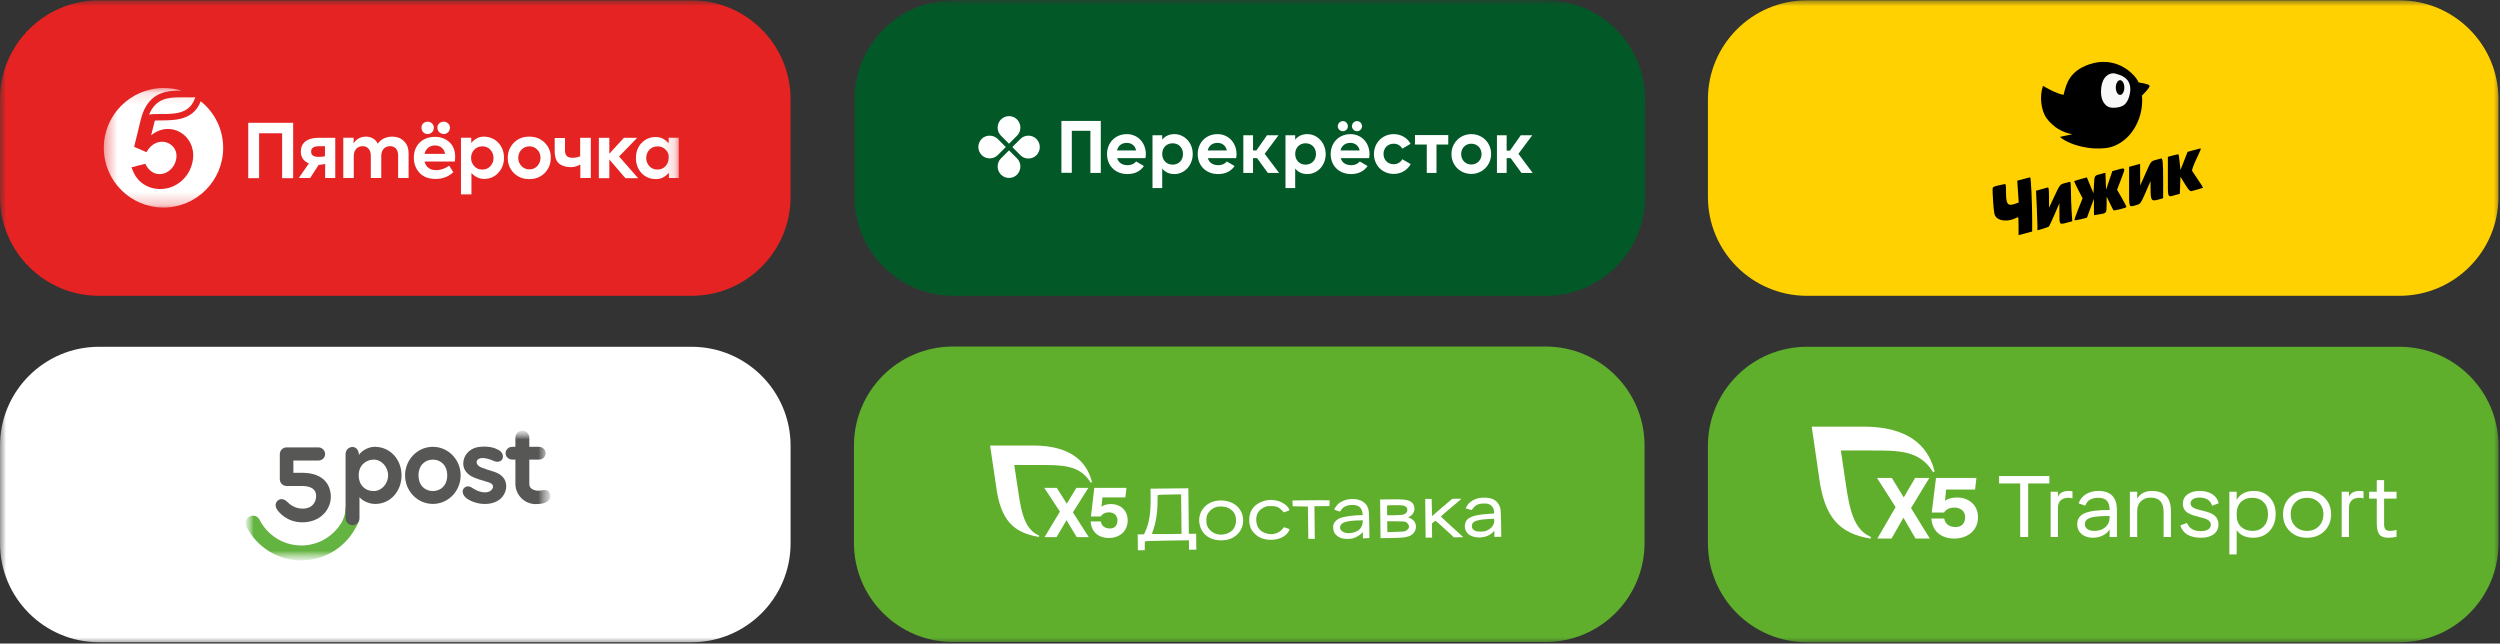<?xml version="1.0" encoding="UTF-8"?> <svg xmlns="http://www.w3.org/2000/svg" width="202" height="52" viewBox="0 0 202 52" fill="none"><rect x="0" y="0" width="202" height="52" fill="#333333" stroke="none"/><g clip-path="url(#clip0_1504_75)"><mask id="mask0_1504_75" style="mask-type:luminance" maskUnits="userSpaceOnUse" x="0" y="0" width="202" height="52"><path d="M202 0H0V52H202V0Z" fill="white"></path></mask><g mask="url(#mask0_1504_75)"><path d="M55.879 28.02H8C3.582 28.02 0 31.601 0 36.02V43.893C0 48.312 3.582 51.893 8 51.893H55.879C60.297 51.893 63.879 48.312 63.879 43.893V36.02C63.879 31.601 60.297 28.02 55.879 28.02Z" fill="white"></path><path d="M124.879 28H77C72.582 28 69 31.582 69 36V43.874C69 48.292 72.582 51.874 77 51.874H124.879C129.297 51.874 132.879 48.292 132.879 43.874V36C132.879 31.582 129.297 28 124.879 28Z" fill="#5FAF2D"></path><path d="M92.971 40.209C92.984 41.424 92.865 42.21 92.56 42.901L92.438 43.173L91.928 43.179L91.942 44.463L92.497 44.457L92.497 44.127C92.499 43.947 92.5 43.776 92.503 43.752C92.507 43.721 92.892 43.703 94.287 43.68L96.064 43.654L96.073 44.417L96.663 44.411L96.649 43.126L96.059 43.133L96.018 39.453L92.963 39.487L92.971 40.209ZM95.469 43.139L94.271 43.153C93.611 43.16 93.073 43.152 93.073 43.138C93.073 43.121 93.11 43.013 93.154 42.898C93.387 42.312 93.539 41.324 93.529 40.484C93.527 40.227 93.534 40.005 93.545 39.995C93.555 39.984 93.982 39.965 94.499 39.959L95.433 39.942L95.469 43.139Z" fill="white"></path><path d="M98.261 40.473C97.142 40.673 96.575 41.79 97.079 42.799C97.36 43.351 97.943 43.667 98.675 43.659C99.234 43.653 99.628 43.506 99.975 43.176C100.608 42.579 100.603 41.513 99.971 40.916C99.554 40.525 98.906 40.358 98.261 40.473ZM99.247 41.045C99.652 41.239 99.864 41.57 99.872 42.021C99.883 42.681 99.482 43.112 98.788 43.193C98.233 43.254 97.706 42.944 97.523 42.45C97.466 42.287 97.455 41.906 97.501 41.728C97.588 41.401 97.876 41.106 98.232 40.98C98.519 40.88 98.961 40.91 99.247 41.045Z" fill="white"></path><path d="M102.236 40.444C102.108 40.474 101.894 40.552 101.763 40.623C101.197 40.928 100.928 41.393 100.938 42.045C100.947 42.517 101.083 42.839 101.409 43.148C101.746 43.474 102.168 43.622 102.73 43.615C103.369 43.608 103.904 43.339 104.139 42.909C104.213 42.773 104.213 42.766 104.154 42.742C104.119 42.732 104.015 42.692 103.921 42.658L103.75 42.594L103.606 42.762C103.345 43.064 102.923 43.211 102.496 43.142C101.894 43.045 101.542 42.667 101.505 42.084C101.475 41.585 101.672 41.228 102.104 41.012C102.318 40.902 102.356 40.894 102.682 40.891C103.106 40.886 103.287 40.953 103.561 41.218L103.743 41.396L103.927 41.335C104.203 41.242 104.214 41.231 104.143 41.1C103.98 40.796 103.536 40.513 103.09 40.435C102.774 40.376 102.548 40.378 102.236 40.444Z" fill="white"></path><path d="M108.874 40.356C108.635 40.4 108.306 40.557 108.131 40.712C108.011 40.821 107.806 41.108 107.806 41.166C107.807 41.187 108.204 41.332 108.263 41.332C108.273 41.331 108.325 41.268 108.376 41.191C108.536 40.94 108.844 40.804 109.25 40.8C109.764 40.794 110.019 40.993 110.087 41.447L110.113 41.623L109.874 41.626C109.322 41.632 108.525 41.752 108.255 41.87C108.048 41.959 107.862 42.128 107.784 42.292C107.72 42.428 107.71 42.494 107.726 42.685C107.738 42.813 107.771 42.965 107.803 43.02C107.891 43.19 108.077 43.351 108.283 43.446C108.541 43.561 109.024 43.58 109.346 43.489C109.599 43.417 109.93 43.212 110.042 43.062L110.114 42.96L110.121 43.231L110.124 43.502L110.651 43.475L110.636 42.388C110.618 41.42 110.609 41.274 110.545 41.084C110.358 40.489 109.709 40.211 108.874 40.356ZM110.099 42.231C110.059 42.676 109.739 42.975 109.209 43.06C108.606 43.161 108.152 42.864 108.307 42.473C108.418 42.198 108.851 42.075 109.809 42.047L110.118 42.04L110.099 42.231Z" fill="white"></path><path d="M119.465 40.251C119.018 40.357 118.66 40.611 118.5 40.932L118.429 41.075L118.68 41.152C118.893 41.219 118.931 41.222 118.944 41.177C118.954 41.149 119.033 41.051 119.119 40.963C119.232 40.844 119.329 40.784 119.464 40.741C119.678 40.676 120.046 40.661 120.237 40.711C120.509 40.785 120.717 41.06 120.724 41.352L120.725 41.494L120.24 41.524C118.997 41.6 118.476 41.828 118.377 42.336C118.252 42.969 118.747 43.436 119.532 43.427C119.979 43.422 120.37 43.269 120.631 42.998L120.741 42.879L120.746 43.379L121.302 43.373L121.29 42.352C121.284 41.793 121.264 41.248 121.242 41.148C121.157 40.712 120.883 40.399 120.483 40.278C120.218 40.198 119.739 40.186 119.465 40.251ZM120.732 42.084C120.732 42.41 120.537 42.676 120.168 42.851C119.995 42.932 119.915 42.947 119.648 42.954C119.308 42.961 119.102 42.89 118.989 42.732C118.922 42.642 118.913 42.434 118.967 42.312C119.069 42.085 119.571 41.955 120.445 41.928L120.73 41.921L120.732 42.084Z" fill="white"></path><path d="M104.453 40.905L105.679 40.926L105.697 42.228L105.711 43.53L106.236 43.545L106.206 40.903L107.411 40.89L107.429 40.674C107.438 40.556 107.437 40.445 107.43 40.431C107.42 40.417 106.739 40.411 105.92 40.42L104.427 40.437L104.453 40.905Z" fill="white"></path><path d="M111.547 43.482L112.408 43.473C113.359 43.459 113.681 43.417 113.965 43.271C114.393 43.048 114.536 42.553 114.292 42.146C114.207 42.008 113.931 41.824 113.799 41.825C113.761 41.822 113.799 41.787 113.895 41.738C114.199 41.575 114.348 41.246 114.265 40.928C114.207 40.713 114.108 40.586 113.937 40.501C113.665 40.365 113.39 40.337 112.425 40.348L111.512 40.358L111.547 43.482ZM113.368 40.844C113.441 40.854 113.546 40.901 113.602 40.949C113.69 41.021 113.707 41.059 113.709 41.191C113.71 41.316 113.69 41.365 113.614 41.446C113.47 41.59 113.311 41.623 112.665 41.63L112.082 41.636L112.073 40.841L112.361 40.824C112.67 40.807 113.156 40.815 113.368 40.844ZM113.616 42.192C113.682 42.23 113.766 42.322 113.805 42.391C113.898 42.578 113.834 42.745 113.623 42.869C113.475 42.954 113.437 42.958 112.784 42.975L112.097 42.997L112.087 42.119L112.792 42.121C113.421 42.125 113.507 42.131 113.616 42.192Z" fill="white"></path><path d="M115.192 43.442L115.713 43.436L115.7 42.294L115.831 42.188C115.899 42.125 115.975 42.082 115.996 42.086C116.035 42.096 116.617 42.617 117.206 43.166L117.469 43.416L117.851 43.412L118.229 43.404L117.984 43.178C117.71 42.924 117.521 42.752 116.872 42.159C116.623 41.936 116.423 41.744 116.423 41.73C116.423 41.72 116.797 41.393 117.255 41.006L118.087 40.302L117.73 40.296C117.459 40.292 117.351 40.303 117.296 40.342C117.258 40.37 116.883 40.687 116.467 41.046L115.711 41.7L115.693 41.006L115.678 40.312L115.157 40.317L115.192 43.442Z" fill="white"></path><path d="M87 43.402L86.174 42.03L85.366 43.402H84.399L85.642 41.336L84.375 39.418H85.386L86.197 40.698L86.971 39.418H87.939L86.692 41.398L87.973 43.402H87Z" fill="white"></path><path d="M91.117 42.047C91.117 42.924 90.457 43.47 89.592 43.47C88.829 43.47 88.188 43.049 88.125 42.133H88.95C89.007 42.531 89.326 42.702 89.673 42.702C90.106 42.702 90.292 42.411 90.292 42.036C90.292 41.643 90.002 41.398 89.598 41.398C89.262 41.398 89.04 41.558 88.938 41.728H88.149L88.421 39.418H91.016L90.929 40.192H89.073L89 40.956C89 40.956 89.195 40.727 89.785 40.727C90.497 40.727 91.117 41.205 91.117 42.047Z" fill="white"></path><path d="M88.223 38.917C87.783 37.204 86.388 36 83.494 36H80L80.474 39.207C80.831 42.102 81.938 43.033 83.897 43.376C83.906 43.377 83.968 43.386 83.969 43.313C83.969 43.287 83.953 43.264 83.93 43.255C82.606 42.697 82.455 40.869 82.172 39.035L81.953 37.573H83.948C85.787 37.573 87.207 37.544 88.106 38.963C88.119 38.983 88.14 38.998 88.165 38.998C88.199 38.998 88.225 38.97 88.225 38.935C88.225 38.929 88.224 38.923 88.223 38.917Z" fill="white"></path><mask id="mask1_1504_75" style="mask-type:luminance" maskUnits="userSpaceOnUse" x="19" y="34" width="26" height="12"><path d="M44.464 34.789H19.832V45.288H44.464V34.789Z" fill="white"></path></mask><g mask="url(#mask1_1504_75)"><mask id="mask2_1504_75" style="mask-type:luminance" maskUnits="userSpaceOnUse" x="19" y="34" width="26" height="12"><path d="M44.464 34.789H19.832V45.288H44.464V34.789Z" fill="white"></path></mask><g mask="url(#mask2_1504_75)"><path d="M24.347 45.281C22.455 45.281 20.747 44.207 19.907 42.548C19.74 42.22 19.897 41.82 20.244 41.7C20.526 41.602 20.839 41.726 20.973 41.993C21.61 43.256 22.908 44.074 24.347 44.074C25.566 44.074 26.684 43.487 27.384 42.539C27.61 42.233 27.921 41.747 27.921 40.965L29.001 42.099C29.001 42.099 28.944 42.262 28.835 42.468C28.726 42.674 28.68 42.751 28.614 42.862C27.725 44.341 26.116 45.281 24.347 45.281Z" fill="#64B441"></path><path d="M25.951 38.591C25.564 38.333 25.043 38.202 24.403 38.202H24.331V38.2H23.705V37.211H25.721C26.023 37.211 26.269 36.982 26.269 36.688C26.269 36.394 26.02 36.148 25.721 36.148H23.156C22.853 36.148 22.608 36.395 22.608 36.7V38.717C22.608 39.022 22.853 39.268 23.156 39.268H24.425C25.275 39.268 25.546 39.66 25.546 40.063C25.546 40.461 25.332 41.098 24.44 41.098C23.703 41.098 23.263 40.597 23.172 40.515C22.899 40.27 22.624 40.287 22.441 40.448C22.209 40.655 22.238 40.944 22.378 41.158C22.545 41.413 23.198 42.204 24.44 42.204C25.146 42.204 25.77 41.95 26.196 41.488C26.574 41.078 26.768 40.533 26.727 39.992C26.681 39.384 26.413 38.899 25.951 38.591Z" fill="#575756"></path><path d="M40.043 38.162C39.772 38.061 39.525 37.993 39.325 37.928C39.094 37.852 38.93 37.786 38.914 37.78C38.64 37.675 38.427 37.447 38.545 37.21C38.656 36.987 39.093 36.883 39.949 37.263C40.2 37.374 40.45 37.277 40.536 37.174C40.722 36.952 40.656 36.56 40.3 36.367C40.052 36.233 39.629 36.023 38.764 36.104C38.081 36.168 37.557 36.626 37.451 37.235C37.352 37.812 37.646 38.226 38.075 38.474C38.373 38.647 39.003 38.833 39.237 38.897C39.548 38.983 39.799 39.059 39.834 39.273C39.854 39.39 39.794 39.532 39.65 39.646C39.403 39.842 38.883 39.873 38.231 39.468C38.105 39.389 37.81 39.157 37.52 39.411C37.298 39.605 37.352 39.951 37.637 40.21C37.893 40.444 38.464 40.69 39.062 40.719C39.668 40.749 40.119 40.547 40.348 40.378C40.658 40.148 40.865 39.76 40.898 39.408C40.961 38.745 40.542 38.349 40.043 38.162Z" fill="#575756"></path><path d="M44.187 39.622C44.06 39.575 43.896 39.603 43.786 39.623C43.638 39.649 43.424 39.669 43.236 39.615C42.907 39.521 42.768 39.367 42.768 39.077V37.135H43.548C43.846 37.135 44.087 36.904 44.087 36.619C44.087 36.334 43.846 36.103 43.548 36.103H42.768V35.361C42.768 35.05 42.516 34.797 42.206 34.797C41.896 34.797 41.644 35.05 41.644 35.361V36.103H41.389C41.092 36.103 40.852 36.334 40.852 36.619C40.852 36.904 41.092 37.135 41.389 37.135H41.644V39.077C41.644 39.989 42.368 40.732 43.292 40.732C44.215 40.732 44.46 40.4 44.46 40.088C44.46 39.864 44.363 39.687 44.187 39.622Z" fill="#575756"></path><path d="M34.975 36.102C33.737 36.102 32.73 37.137 32.73 38.409C32.73 39.682 33.737 40.717 34.975 40.717C36.214 40.717 37.221 39.682 37.221 38.409C37.221 37.137 36.214 36.102 34.975 36.102ZM34.975 39.677C34.336 39.677 33.816 39.221 33.816 38.409C33.816 37.598 34.336 37.137 34.975 37.137C35.615 37.137 36.135 37.598 36.135 38.409C36.135 39.221 35.615 39.677 34.975 39.677Z" fill="#575756"></path><path d="M30.269 36.102C29.829 36.102 29.28 36.358 29.001 36.754C28.985 36.372 28.782 36.115 28.484 36.115C28.174 36.115 27.922 36.368 27.922 36.68V41.872C27.922 42.183 28.174 42.436 28.484 42.436C28.794 42.436 29.046 42.183 29.046 41.872V40.168C29.259 40.447 29.789 40.719 30.316 40.719C31.554 40.719 32.444 39.682 32.444 38.409C32.444 37.137 31.547 36.102 30.269 36.102ZM30.199 39.677C29.48 39.677 28.982 39.172 28.982 38.409C28.982 37.575 29.59 37.137 30.199 37.137C30.839 37.137 31.359 37.738 31.359 38.409C31.359 39.081 30.839 39.677 30.199 39.677Z" fill="#575756"></path></g></g><path d="M55.879 0.027H8C3.582 0.027 0 3.609 0 8.027V15.901C0 20.319 3.582 23.901 8 23.901H55.879C60.297 23.901 63.879 20.319 63.879 15.901V8.027C63.879 3.609 60.297 0.027 55.879 0.027Z" fill="#E52322"></path><mask id="mask3_1504_75" style="mask-type:luminance" maskUnits="userSpaceOnUse" x="8" y="7" width="47" height="10"><path d="M54.844 7.125H8.387V16.77H54.844V7.125Z" fill="white"></path></mask><g mask="url(#mask3_1504_75)"><path d="M20.059 14.397V9.922H23.687V14.397H22.795V10.768H20.935V14.397H20.059Z" fill="white"></path><path d="M27.089 11.133V14.383H26.272V13.249C26.106 13.28 25.94 13.31 25.743 13.325L25.063 14.383H24.141L24.957 13.204C24.534 13.023 24.307 12.72 24.307 12.236C24.307 11.571 24.791 11.133 25.743 11.133H27.089ZM26.272 11.813H25.773C25.35 11.813 25.138 11.964 25.138 12.252C25.138 12.539 25.335 12.675 25.743 12.675C25.924 12.675 26.091 12.66 26.257 12.629V11.813H26.272Z" fill="white"></path><path d="M32.636 11.402C32.894 11.644 33.014 11.976 33.014 12.415V14.38H32.168V12.566C32.168 12.067 31.911 11.81 31.518 11.81C31.095 11.81 30.807 12.112 30.807 12.596V14.38H29.961V12.581C29.961 12.097 29.704 11.81 29.296 11.81C28.887 11.81 28.585 12.112 28.585 12.596V14.38H27.738V11.13H28.57V11.598C28.751 11.251 29.144 11.039 29.568 11.039C29.976 11.039 30.354 11.236 30.52 11.614C30.762 11.251 31.2 11.039 31.684 11.039C32.077 11.039 32.395 11.16 32.636 11.402Z" fill="white"></path><path d="M40.27 11.538C40.572 11.871 40.723 12.279 40.723 12.747C40.723 13.231 40.572 13.624 40.27 13.957C39.967 14.289 39.574 14.456 39.121 14.456C38.713 14.456 38.35 14.274 38.093 13.972V15.71H37.246V11.13H38.078V11.553C38.35 11.22 38.697 11.039 39.106 11.039C39.574 11.054 39.967 11.22 40.27 11.538ZM39.62 13.428C39.786 13.246 39.877 13.035 39.877 12.762C39.877 12.505 39.786 12.279 39.62 12.097C39.453 11.916 39.242 11.825 38.97 11.825C38.713 11.825 38.486 11.916 38.319 12.097C38.153 12.279 38.062 12.49 38.062 12.762C38.062 13.02 38.153 13.246 38.319 13.428C38.486 13.609 38.697 13.7 38.97 13.7C39.242 13.7 39.453 13.609 39.62 13.428Z" fill="white"></path><path d="M41.511 11.538C41.844 11.205 42.252 11.039 42.766 11.039C43.28 11.039 43.688 11.205 44.021 11.538C44.353 11.871 44.504 12.279 44.504 12.747C44.504 13.231 44.338 13.639 44.021 13.972C43.688 14.305 43.28 14.471 42.766 14.471C42.252 14.471 41.844 14.305 41.511 13.972C41.178 13.639 41.027 13.231 41.027 12.747C41.027 12.279 41.194 11.871 41.511 11.538ZM42.781 13.685C43.038 13.685 43.25 13.594 43.416 13.413C43.582 13.231 43.673 13.004 43.673 12.747C43.673 12.49 43.582 12.264 43.416 12.097C43.25 11.916 43.038 11.825 42.781 11.825C42.524 11.825 42.312 11.916 42.131 12.097C41.965 12.279 41.874 12.49 41.874 12.747C41.874 13.004 41.965 13.231 42.131 13.413C42.297 13.594 42.524 13.685 42.781 13.685Z" fill="white"></path><path d="M46.891 11.133H47.738V14.383H46.891V13.295C46.65 13.431 46.377 13.506 46.166 13.506C45.773 13.506 45.485 13.431 45.228 13.264C44.971 13.083 44.82 12.735 44.82 12.236V11.148H45.652V12.176C45.652 12.554 45.848 12.75 46.241 12.75C46.468 12.75 46.65 12.72 46.876 12.629V11.133H46.891Z" fill="white"></path><path d="M50.533 14.398L49.233 12.886V14.398H48.387V11.133H49.233V12.418L50.413 11.133H51.486L50.019 12.645L51.562 14.398H50.533Z" fill="white"></path><path d="M54.044 11.131H54.845V14.381H54.044V13.958C53.756 14.29 53.409 14.472 53 14.472C52.532 14.472 52.139 14.306 51.836 13.988C51.534 13.655 51.383 13.247 51.383 12.764C51.383 12.28 51.534 11.871 51.836 11.554C52.139 11.237 52.532 11.07 52.985 11.07C53.394 11.07 53.756 11.252 54.028 11.584V11.131H54.044ZM53.786 12.098C53.62 11.917 53.394 11.826 53.136 11.826C52.864 11.826 52.653 11.917 52.471 12.098C52.305 12.28 52.214 12.506 52.214 12.764C52.214 13.021 52.305 13.247 52.471 13.429C52.638 13.61 52.864 13.701 53.121 13.701C53.378 13.701 53.605 13.61 53.771 13.429C53.938 13.247 54.028 13.021 54.028 12.764C54.059 12.506 53.968 12.28 53.786 12.098Z" fill="white"></path><path d="M36.748 13.052H34.299C34.42 13.506 34.738 13.748 35.252 13.748C35.599 13.748 35.992 13.611 36.295 13.385L36.627 13.914C36.219 14.292 35.751 14.458 35.206 14.458C34.632 14.458 34.193 14.292 33.891 13.959C33.589 13.627 33.438 13.218 33.438 12.75C33.438 12.251 33.589 11.843 33.906 11.525C34.239 11.208 34.647 11.057 35.146 11.057C35.614 11.057 36.008 11.208 36.325 11.495C36.627 11.782 36.779 12.175 36.779 12.689C36.779 12.795 36.763 12.931 36.748 13.052ZM34.556 9.832C34.843 9.832 35.055 10.059 35.055 10.316C35.055 10.603 34.843 10.83 34.556 10.83C34.269 10.83 34.057 10.618 34.057 10.316C34.042 10.044 34.269 9.832 34.556 9.832ZM34.299 12.432H35.962C35.887 12.009 35.584 11.752 35.146 11.752C34.722 11.752 34.405 12.009 34.299 12.432ZM35.342 10.316C35.342 10.029 35.569 9.832 35.856 9.832C36.144 9.832 36.355 10.059 36.355 10.316C36.355 10.603 36.144 10.83 35.856 10.83C35.569 10.83 35.342 10.603 35.342 10.316Z" fill="white"></path><path d="M16.218 8.183C15.553 9.921 13.769 9.695 12.514 9.74L12.211 10.934C13.769 9.664 15.809 10.919 15.598 12.824C15.447 14.109 14.54 14.956 13.572 15.197C12.514 15.454 11.35 15.061 10.821 13.988C10.76 13.867 10.669 13.64 10.624 13.519L11.743 13.232C11.758 13.293 11.803 13.353 11.834 13.414C12.574 14.623 14.086 14.018 14.252 12.763C14.419 11.493 12.65 10.813 11.834 12.295L10.851 11.871H10.836L11.199 10.39C11.259 10.133 11.425 9.438 11.456 9.377C11.486 9.271 11.501 9.241 11.531 9.15C12.166 7.487 13.421 7.321 14.524 7.321C14.57 7.321 14.615 7.321 14.661 7.321C14.207 7.185 13.723 7.109 13.224 7.109C10.549 7.124 8.387 9.286 8.387 11.947C8.387 14.608 10.549 16.77 13.209 16.77C15.87 16.77 18.032 14.608 18.032 11.947C18.032 10.42 17.321 9.06 16.218 8.183Z" fill="white"></path><path d="M15.781 7.852C15.6 8.426 15.267 8.804 14.768 9.001C14.239 9.212 13.604 9.212 12.984 9.212C12.652 9.212 12.334 9.212 12.047 9.258C12.576 7.988 13.513 7.867 14.511 7.867C14.647 7.867 14.783 7.867 14.919 7.867C15.055 7.867 15.176 7.867 15.312 7.867C15.494 7.882 15.645 7.867 15.781 7.852Z" fill="white"></path></g><path d="M124.921 0.027H77.043C72.625 0.027 69.043 3.609 69.043 8.027V15.901C69.043 20.319 72.625 23.901 77.043 23.901H124.921C129.34 23.901 132.921 20.319 132.921 15.901V8.027C132.921 3.609 129.34 0.027 124.921 0.027Z" fill="#025927"></path><mask id="mask4_1504_75" style="mask-type:luminance" maskUnits="userSpaceOnUse" x="74" y="5" width="55" height="15"><path d="M128.047 5.191H74.852V19.387H128.047V5.191Z" fill="white"></path></mask><g mask="url(#mask4_1504_75)"><path d="M82.178 10.963L81.528 11.612L80.878 10.963C80.52 10.604 80.52 10.021 80.878 9.652C81.237 9.293 81.819 9.293 82.178 9.652C82.536 10.021 82.536 10.604 82.178 10.963Z" fill="white"></path><path d="M80.878 12.798L81.528 12.148L82.178 12.798C82.536 13.157 82.536 13.739 82.178 14.109C81.819 14.468 81.237 14.468 80.878 14.109C80.52 13.739 80.52 13.157 80.878 12.798Z" fill="white"></path><path d="M82.447 12.541L81.797 11.88L82.447 11.23C82.805 10.871 83.388 10.871 83.746 11.23C84.105 11.588 84.105 12.171 83.746 12.541C83.388 12.899 82.805 12.899 82.447 12.541Z" fill="white"></path><path d="M80.619 11.231L81.269 11.881L80.619 12.531C80.261 12.889 79.678 12.889 79.32 12.531C78.961 12.172 78.961 11.59 79.32 11.22C79.667 10.873 80.261 10.873 80.619 11.231Z" fill="white"></path><path d="M117.02 11.678H116.068V13.975H115.284V11.678H114.331V10.916H117.02V11.678ZM90.266 12.776H92.551C92.573 12.675 92.585 12.563 92.585 12.451C92.585 11.555 91.946 10.838 91.05 10.838C90.097 10.838 89.448 11.544 89.448 12.451C89.448 13.359 90.086 14.065 91.106 14.065C91.688 14.065 92.148 13.829 92.428 13.415L91.8 13.045C91.666 13.224 91.419 13.347 91.117 13.347C90.714 13.347 90.378 13.179 90.266 12.776ZM90.254 12.16C90.344 11.768 90.635 11.544 91.05 11.544C91.375 11.544 91.711 11.723 91.8 12.16H90.254ZM94.893 10.838C94.456 10.838 94.131 11.006 93.907 11.286V10.927H93.123V15.196H93.907V13.616C94.131 13.896 94.445 14.065 94.893 14.065C95.711 14.065 96.372 13.359 96.372 12.451C96.383 11.544 95.711 10.838 94.893 10.838ZM94.747 13.303C94.265 13.303 93.907 12.955 93.907 12.44C93.907 11.925 94.265 11.577 94.747 11.577C95.229 11.577 95.587 11.925 95.587 12.44C95.587 12.955 95.24 13.303 94.747 13.303ZM97.593 12.776H99.878C99.901 12.675 99.912 12.563 99.912 12.451C99.912 11.555 99.273 10.838 98.377 10.838C97.425 10.838 96.775 11.544 96.775 12.451C96.775 13.359 97.414 14.065 98.433 14.065C99.016 14.065 99.475 13.829 99.755 13.415L99.128 13.045C98.993 13.224 98.747 13.347 98.444 13.347C98.041 13.347 97.705 13.179 97.593 12.776ZM97.582 12.16C97.671 11.768 97.963 11.544 98.377 11.544C98.702 11.544 99.038 11.723 99.128 12.16H97.582ZM105.637 10.838C105.189 10.838 104.875 11.006 104.651 11.286V10.927H103.867V15.196H104.651V13.616C104.875 13.896 105.189 14.065 105.637 14.065C106.455 14.065 107.116 13.359 107.116 12.451C107.116 11.544 106.444 10.838 105.637 10.838ZM105.492 13.303C105.01 13.303 104.651 12.955 104.651 12.44C104.651 11.925 105.01 11.577 105.492 11.577C105.973 11.577 106.332 11.925 106.332 12.44C106.332 12.955 105.973 13.303 105.492 13.303ZM108.337 12.776H110.623C110.645 12.675 110.657 12.563 110.657 12.451C110.657 11.555 110.018 10.838 109.122 10.838C108.169 10.838 107.519 11.544 107.519 12.451C107.519 13.359 108.158 14.065 109.178 14.065C109.76 14.065 110.22 13.829 110.5 13.415L109.872 13.045C109.738 13.224 109.491 13.347 109.189 13.347C108.774 13.347 108.438 13.179 108.337 12.776ZM108.505 10.602C108.729 10.602 108.909 10.423 108.909 10.199C108.909 9.975 108.729 9.785 108.505 9.785C108.281 9.785 108.091 9.975 108.091 10.199C108.091 10.423 108.281 10.602 108.505 10.602ZM108.315 12.16C108.405 11.768 108.696 11.544 109.11 11.544C109.435 11.544 109.771 11.723 109.861 12.16H108.315ZM109.648 10.602C109.872 10.602 110.052 10.423 110.052 10.199C110.052 9.975 109.872 9.785 109.648 9.785C109.424 9.785 109.234 9.975 109.234 10.199C109.245 10.423 109.424 10.602 109.648 10.602ZM112.617 14.053C113.211 14.053 113.726 13.74 113.984 13.258L113.301 12.866C113.177 13.112 112.92 13.269 112.606 13.269C112.135 13.269 111.788 12.922 111.788 12.44C111.788 11.958 112.135 11.611 112.606 11.611C112.92 11.611 113.177 11.768 113.301 12.014L113.973 11.622C113.726 11.152 113.211 10.838 112.617 10.838C111.699 10.838 111.015 11.544 111.015 12.451C111.015 13.359 111.699 14.053 112.617 14.053ZM118.88 14.053C119.776 14.053 120.482 13.347 120.482 12.44C120.482 11.532 119.776 10.838 118.88 10.838C117.984 10.838 117.278 11.544 117.278 12.451C117.278 13.359 117.984 14.053 118.88 14.053ZM118.88 13.291C118.421 13.291 118.062 12.944 118.062 12.451C118.062 11.958 118.421 11.611 118.88 11.611C119.351 11.611 119.709 11.958 119.709 12.451C119.709 12.944 119.351 13.291 118.88 13.291ZM102.444 13.975H103.352L102.186 12.429L103.307 10.927H102.377L101.514 12.16H101.245V10.927H100.461V13.975H101.245V12.776H101.57L102.444 13.975ZM122.936 13.975H123.843L122.689 12.429L123.81 10.927H122.88L122.006 12.171H121.737V10.927H120.953V13.975H121.737V12.776H122.062L122.936 13.975ZM88.932 9.773H85.762V13.964H86.602V10.569H88.103V13.975H88.944V9.773H88.932Z" fill="white"></path></g><path d="M193.878 0.027H146C141.582 0.027 138 3.609 138 8.027V15.901C138 20.319 141.582 23.901 146 23.901H193.878C198.297 23.901 201.878 20.319 201.878 15.901V8.027C201.878 3.609 198.297 0.027 193.878 0.027Z" fill="#FFD100"></path><path d="M193.879 28.02H146C141.582 28.02 138 31.601 138 36.02V43.893C138 48.312 141.582 51.893 146 51.893H193.879C198.297 51.893 201.879 48.312 201.879 43.893V36.02C201.879 31.601 198.297 28.02 193.879 28.02Z" fill="#5FAF2D"></path><path d="M191.426 40.287V39.731H192.044V38.797H192.635V39.731H193.641V40.287H192.635V42.341C192.635 42.544 192.671 42.689 192.744 42.773C192.818 42.856 192.94 42.897 193.112 42.897C193.258 42.897 193.435 42.871 193.641 42.818V43.374C193.419 43.425 193.193 43.45 192.964 43.45C192.632 43.45 192.395 43.362 192.253 43.185C192.114 43.007 192.044 42.706 192.044 42.282V40.287H191.426Z" fill="white"></path><path d="M189.207 43.387V39.73H189.797V40.152C189.848 40.001 189.946 39.883 190.093 39.798C190.241 39.712 190.422 39.668 190.635 39.668C190.798 39.668 190.91 39.679 190.972 39.702V40.272C190.88 40.238 190.77 40.221 190.642 40.221C190.37 40.221 190.16 40.292 190.014 40.434C189.869 40.573 189.797 40.773 189.797 41.031V43.387H189.207Z" fill="white"></path><path d="M184.469 41.55C184.469 41.003 184.649 40.553 185.008 40.2C185.37 39.846 185.837 39.668 186.409 39.668C186.977 39.668 187.443 39.846 187.807 40.2C188.171 40.553 188.353 41.003 188.353 41.55C188.353 42.104 188.171 42.559 187.807 42.916C187.445 43.271 186.977 43.449 186.403 43.449C185.839 43.449 185.376 43.271 185.012 42.916C184.65 42.559 184.469 42.104 184.469 41.55ZM185.458 40.592C185.211 40.837 185.087 41.156 185.087 41.55C185.087 41.944 185.21 42.266 185.455 42.518C185.7 42.77 186.016 42.896 186.403 42.896C186.796 42.896 187.116 42.771 187.361 42.522C187.608 42.27 187.731 41.946 187.731 41.55C187.731 41.161 187.606 40.842 187.354 40.595C187.102 40.346 186.785 40.221 186.403 40.221C186.02 40.221 185.706 40.344 185.458 40.592Z" fill="white"></path><path d="M182.06 43.449C181.446 43.449 181.001 43.243 180.724 42.831V44.795H180.133V39.73H180.724V40.386C180.852 40.161 181.033 39.986 181.267 39.86C181.5 39.732 181.78 39.668 182.108 39.668C182.618 39.668 183.04 39.837 183.371 40.176C183.706 40.513 183.873 40.964 183.873 41.529C183.873 42.099 183.705 42.562 183.368 42.916C183.032 43.271 182.595 43.449 182.06 43.449ZM182.012 42.896C182.385 42.896 182.685 42.773 182.911 42.528C183.14 42.281 183.255 41.953 183.255 41.543C183.255 41.14 183.138 40.819 182.904 40.581C182.671 40.341 182.367 40.221 181.991 40.221C181.604 40.221 181.296 40.335 181.067 40.564C180.838 40.793 180.724 41.106 180.724 41.502V41.636C180.724 42.043 180.844 42.356 181.085 42.573C181.327 42.788 181.636 42.896 182.012 42.896Z" fill="white"></path><path d="M178.634 42.388C178.634 42.271 178.592 42.174 178.507 42.096C178.425 42.016 178.317 41.954 178.184 41.91C178.051 41.864 177.905 41.823 177.745 41.787C177.584 41.748 177.424 41.703 177.264 41.653C177.104 41.602 176.957 41.542 176.824 41.471C176.692 41.4 176.583 41.299 176.498 41.169C176.416 41.036 176.375 40.878 176.375 40.695C176.375 40.386 176.498 40.137 176.745 39.95C176.993 39.762 177.322 39.668 177.734 39.668C178.144 39.668 178.484 39.756 178.754 39.932C179.027 40.109 179.199 40.352 179.273 40.664L178.737 40.863C178.678 40.648 178.56 40.484 178.383 40.372C178.207 40.258 177.985 40.2 177.717 40.2C177.502 40.2 177.328 40.244 177.195 40.331C177.062 40.416 176.996 40.526 176.996 40.664C176.996 40.753 177.021 40.831 177.072 40.897C177.124 40.961 177.194 41.014 177.281 41.055C177.368 41.096 177.468 41.133 177.58 41.165C177.694 41.195 177.813 41.225 177.937 41.255C178.061 41.284 178.184 41.317 178.308 41.354C178.434 41.388 178.553 41.433 178.665 41.488C178.779 41.543 178.88 41.608 178.967 41.684C179.054 41.759 179.123 41.856 179.173 41.976C179.226 42.092 179.252 42.227 179.252 42.381C179.252 42.706 179.126 42.966 178.874 43.16C178.623 43.352 178.284 43.449 177.858 43.449C176.938 43.449 176.376 43.117 176.172 42.453L176.708 42.254C176.886 42.696 177.256 42.916 177.817 42.916C178.08 42.916 178.281 42.871 178.421 42.779C178.563 42.688 178.634 42.557 178.634 42.388Z" fill="white"></path><path d="M172.094 43.387V39.73H172.685V40.293C172.799 40.092 172.958 39.937 173.162 39.829C173.366 39.722 173.602 39.668 173.873 39.668C174.381 39.668 174.764 39.803 175.023 40.073C175.282 40.341 175.411 40.759 175.411 41.327V43.387H174.82V41.382C174.82 40.983 174.733 40.688 174.559 40.496C174.388 40.303 174.121 40.207 173.759 40.207C173.448 40.207 173.19 40.304 172.987 40.499C172.785 40.691 172.685 40.96 172.685 41.306V43.387H172.094Z" fill="white"></path><path d="M168.486 40.863L167.954 40.664C168.07 40.346 168.269 40.101 168.548 39.929C168.827 39.755 169.164 39.668 169.557 39.668C170.551 39.668 171.048 40.188 171.048 41.227V43.387H170.457V42.755C170.361 42.954 170.186 43.12 169.932 43.253C169.68 43.383 169.407 43.449 169.114 43.449C168.734 43.449 168.426 43.349 168.191 43.15C167.957 42.949 167.84 42.685 167.84 42.36C167.84 41.941 168.04 41.645 168.438 41.471C168.836 41.294 169.509 41.206 170.457 41.206C170.457 40.868 170.383 40.619 170.234 40.461C170.087 40.301 169.857 40.221 169.544 40.221C168.987 40.221 168.635 40.435 168.486 40.863ZM169.231 42.896C169.591 42.896 169.885 42.796 170.114 42.597C170.343 42.396 170.457 42.138 170.457 41.825V41.691C169.949 41.691 169.552 41.712 169.265 41.756C168.979 41.799 168.773 41.869 168.647 41.965C168.521 42.059 168.459 42.191 168.459 42.36C168.459 42.525 168.527 42.656 168.665 42.752C168.804 42.848 168.993 42.896 169.231 42.896Z" fill="white"></path><path d="M165.691 43.387V39.73H166.282V40.152C166.332 40.001 166.43 39.883 166.577 39.798C166.726 39.712 166.907 39.668 167.119 39.668C167.282 39.668 167.394 39.679 167.456 39.702V40.272C167.364 40.238 167.255 40.221 167.126 40.221C166.854 40.221 166.644 40.292 166.498 40.434C166.354 40.573 166.282 40.773 166.282 41.031V43.387H165.691Z" fill="white"></path><path d="M161.523 39.062V38.465H165.588V39.062H163.875V43.389H163.233V39.062H161.523Z" fill="white"></path><path d="M154.775 43.515L153.796 41.829L152.837 43.515H151.689L153.164 40.975L151.66 38.617H152.86L153.823 40.191L154.741 38.617H155.889L154.41 41.052L155.93 43.515H154.775Z" fill="white"></path><path d="M159.823 41.795C159.823 42.855 158.992 43.515 157.902 43.515C156.942 43.515 156.134 43.006 156.055 41.898H157.094C157.166 42.38 157.567 42.586 158.004 42.586C158.549 42.586 158.784 42.235 158.784 41.781C158.784 41.307 158.418 41.011 157.91 41.011C157.487 41.011 157.207 41.204 157.078 41.41H156.085L156.429 38.617H159.695L159.586 39.553H157.249L157.156 40.477C157.156 40.477 157.402 40.199 158.146 40.199C159.042 40.199 159.823 40.777 159.823 41.795Z" fill="white"></path><path d="M156.305 38.049C155.774 35.948 154.092 34.473 150.601 34.473H146.387L146.959 38.404C147.389 41.952 148.724 43.093 151.087 43.513C151.098 43.515 151.173 43.526 151.174 43.437C151.174 43.405 151.154 43.377 151.127 43.365C149.53 42.682 149.348 40.441 149.007 38.193L148.743 36.4H151.148C153.367 36.4 155.079 36.365 156.163 38.105C156.18 38.129 156.205 38.148 156.234 38.148C156.276 38.148 156.308 38.113 156.308 38.07C156.308 38.063 156.307 38.055 156.305 38.049Z" fill="white"></path></g><path d="M173.683 6.945C173.677 6.881 173.604 6.848 173.531 6.82C173.386 6.766 173.069 6.701 172.802 6.659C172.738 6.53 172.663 6.407 172.578 6.292C172.424 6.077 172.059 5.723 171.697 5.498C170.827 4.956 169.804 4.862 168.839 5.189C168.013 5.469 167.425 5.893 167.072 6.618C166.878 7.015 166.735 7.666 166.735 7.666C166.188 7.549 165.71 7.305 165.072 6.938C164.784 7.759 164.899 8.942 165.391 9.588C165.897 10.261 166.632 10.711 167.447 10.848C166.968 10.94 166.445 11.064 166.445 11.064C166.445 11.064 166.903 11.509 167.968 11.79C168.868 12.029 169.597 12.019 170.02 11.977C170.498 11.942 170.973 11.781 171.439 11.462C172.575 10.688 173.214 9.137 173.068 7.728C173.308 7.484 173.537 7.241 173.641 7.065C173.667 7.031 173.681 6.989 173.683 6.945Z" fill="black"></path><path d="M170.949 5.954C170.627 5.847 170.263 6.02 170.057 6.297C169.852 6.574 169.781 6.933 169.766 7.281C169.753 7.564 169.775 7.855 169.885 8.115C169.995 8.374 170.204 8.599 170.469 8.674C170.598 8.704 170.732 8.714 170.864 8.702C171.138 8.688 171.425 8.641 171.641 8.467C171.834 8.313 171.948 8.076 172.024 7.836C172.149 7.449 172.185 7.006 172.003 6.642C171.812 6.261 171.385 6.061 170.934 5.95" fill="#F8F8F8"></path><path d="M171.301 7.671C171.492 7.671 171.646 7.403 171.646 7.074C171.646 6.744 171.492 6.477 171.301 6.477C171.111 6.477 170.957 6.744 170.957 7.074C170.957 7.403 171.111 7.671 171.301 7.671Z" fill="black"></path><path fill-rule="evenodd" clip-rule="evenodd" d="M177.23 12.138L176.756 12.27L176.469 13.003L176.181 13.737L176.116 13.115C176.08 12.774 176.04 12.483 176.027 12.47C176.015 12.457 175.815 12.497 175.584 12.559L175.164 12.673V14.28C175.164 16.086 175.1 15.942 175.816 15.745L176.13 15.659L176.155 14.97L176.18 14.281L176.551 14.885C176.812 15.311 176.962 15.476 177.059 15.446C177.134 15.422 177.377 15.356 177.598 15.299C177.819 15.241 178 15.175 178 15.15C178 15.126 177.817 14.838 177.593 14.511C177.369 14.184 177.158 13.867 177.125 13.808C177.091 13.748 177.234 13.339 177.447 12.891C177.658 12.446 177.831 12.061 177.831 12.035C177.831 11.975 177.794 11.981 177.23 12.138ZM174.198 12.919C173.777 13.038 173.811 12.991 173.304 14.14L172.929 14.992L172.925 14.116L172.92 13.24L172.688 13.301C172.56 13.335 172.359 13.389 172.243 13.421L172.031 13.481V15.088C172.031 16.889 171.971 16.75 172.666 16.556C172.94 16.479 172.994 16.402 173.363 15.553L173.764 14.633L173.767 15.216C173.771 16.229 173.824 16.296 174.465 16.107L174.783 16.014V14.547C174.783 13.153 174.75 12.784 174.626 12.804C174.596 12.809 174.403 12.861 174.198 12.919ZM171.058 13.721L170.678 13.826L170.423 14.58L170.169 15.333L170.144 14.646L170.119 13.959L169.89 14.019C169.183 14.205 169.242 14.13 169.195 14.908L169.153 15.619L168.885 14.976L168.618 14.332L168.123 14.469C167.852 14.543 167.616 14.619 167.599 14.636C167.583 14.653 167.728 14.971 167.922 15.343L168.274 16.02L167.926 16.883C167.735 17.358 167.597 17.766 167.621 17.791C167.644 17.816 167.88 17.781 168.145 17.712L168.627 17.588L168.906 16.827L169.185 16.067L169.19 16.727L169.195 17.387L169.587 17.325C170.219 17.225 170.211 17.235 170.215 16.528L170.219 15.888L170.479 16.426C170.622 16.722 170.75 16.976 170.763 16.992C170.809 17.047 171.82 16.792 171.82 16.725C171.82 16.687 171.649 16.358 171.44 15.993L171.06 15.331L171.392 14.466C171.76 13.509 171.767 13.526 171.058 13.721ZM163.819 14.381C163.726 14.404 163.502 14.463 163.322 14.512L162.994 14.601L163.053 15.48L163.112 16.359L162.839 16.46C162.217 16.689 162.084 16.515 162.084 15.468C162.084 14.856 162.078 14.838 161.893 14.892C161.789 14.922 161.557 14.973 161.378 15.004C161.2 15.036 161.034 15.115 161.011 15.18C160.987 15.245 161.004 15.77 161.048 16.348C161.122 17.328 161.143 17.412 161.356 17.607C161.631 17.857 162.258 17.891 162.732 17.681C162.899 17.607 163.05 17.546 163.068 17.546C163.085 17.546 163.1 17.873 163.1 18.273V19L163.333 18.941C163.461 18.908 163.708 18.841 163.883 18.793L164.2 18.705V17.736C164.2 16.418 164.101 14.317 164.039 14.33C164.011 14.335 163.913 14.359 163.819 14.381ZM166.825 14.799C166.448 14.901 166.439 14.913 166.003 15.843L165.563 16.784L165.559 15.949C165.555 15.197 165.54 15.119 165.407 15.159C165.325 15.184 165.091 15.251 164.886 15.307L164.513 15.409L164.569 16.626C164.599 17.296 164.624 18.015 164.624 18.225V18.606L165.06 18.484C165.299 18.417 165.524 18.33 165.559 18.29C165.593 18.251 165.797 17.815 166.01 17.322L166.399 16.426L166.4 17.255C166.402 18.184 166.38 18.16 167.053 17.981L167.441 17.877L167.387 17.071C167.357 16.627 167.333 15.907 167.333 15.471C167.333 15.035 167.304 14.682 167.269 14.687C167.234 14.691 167.034 14.742 166.825 14.799Z" fill="black"></path></g><defs><clipPath id="clip0_1504_75"><rect width="202" height="52" fill="white"></rect></clipPath></defs></svg> 